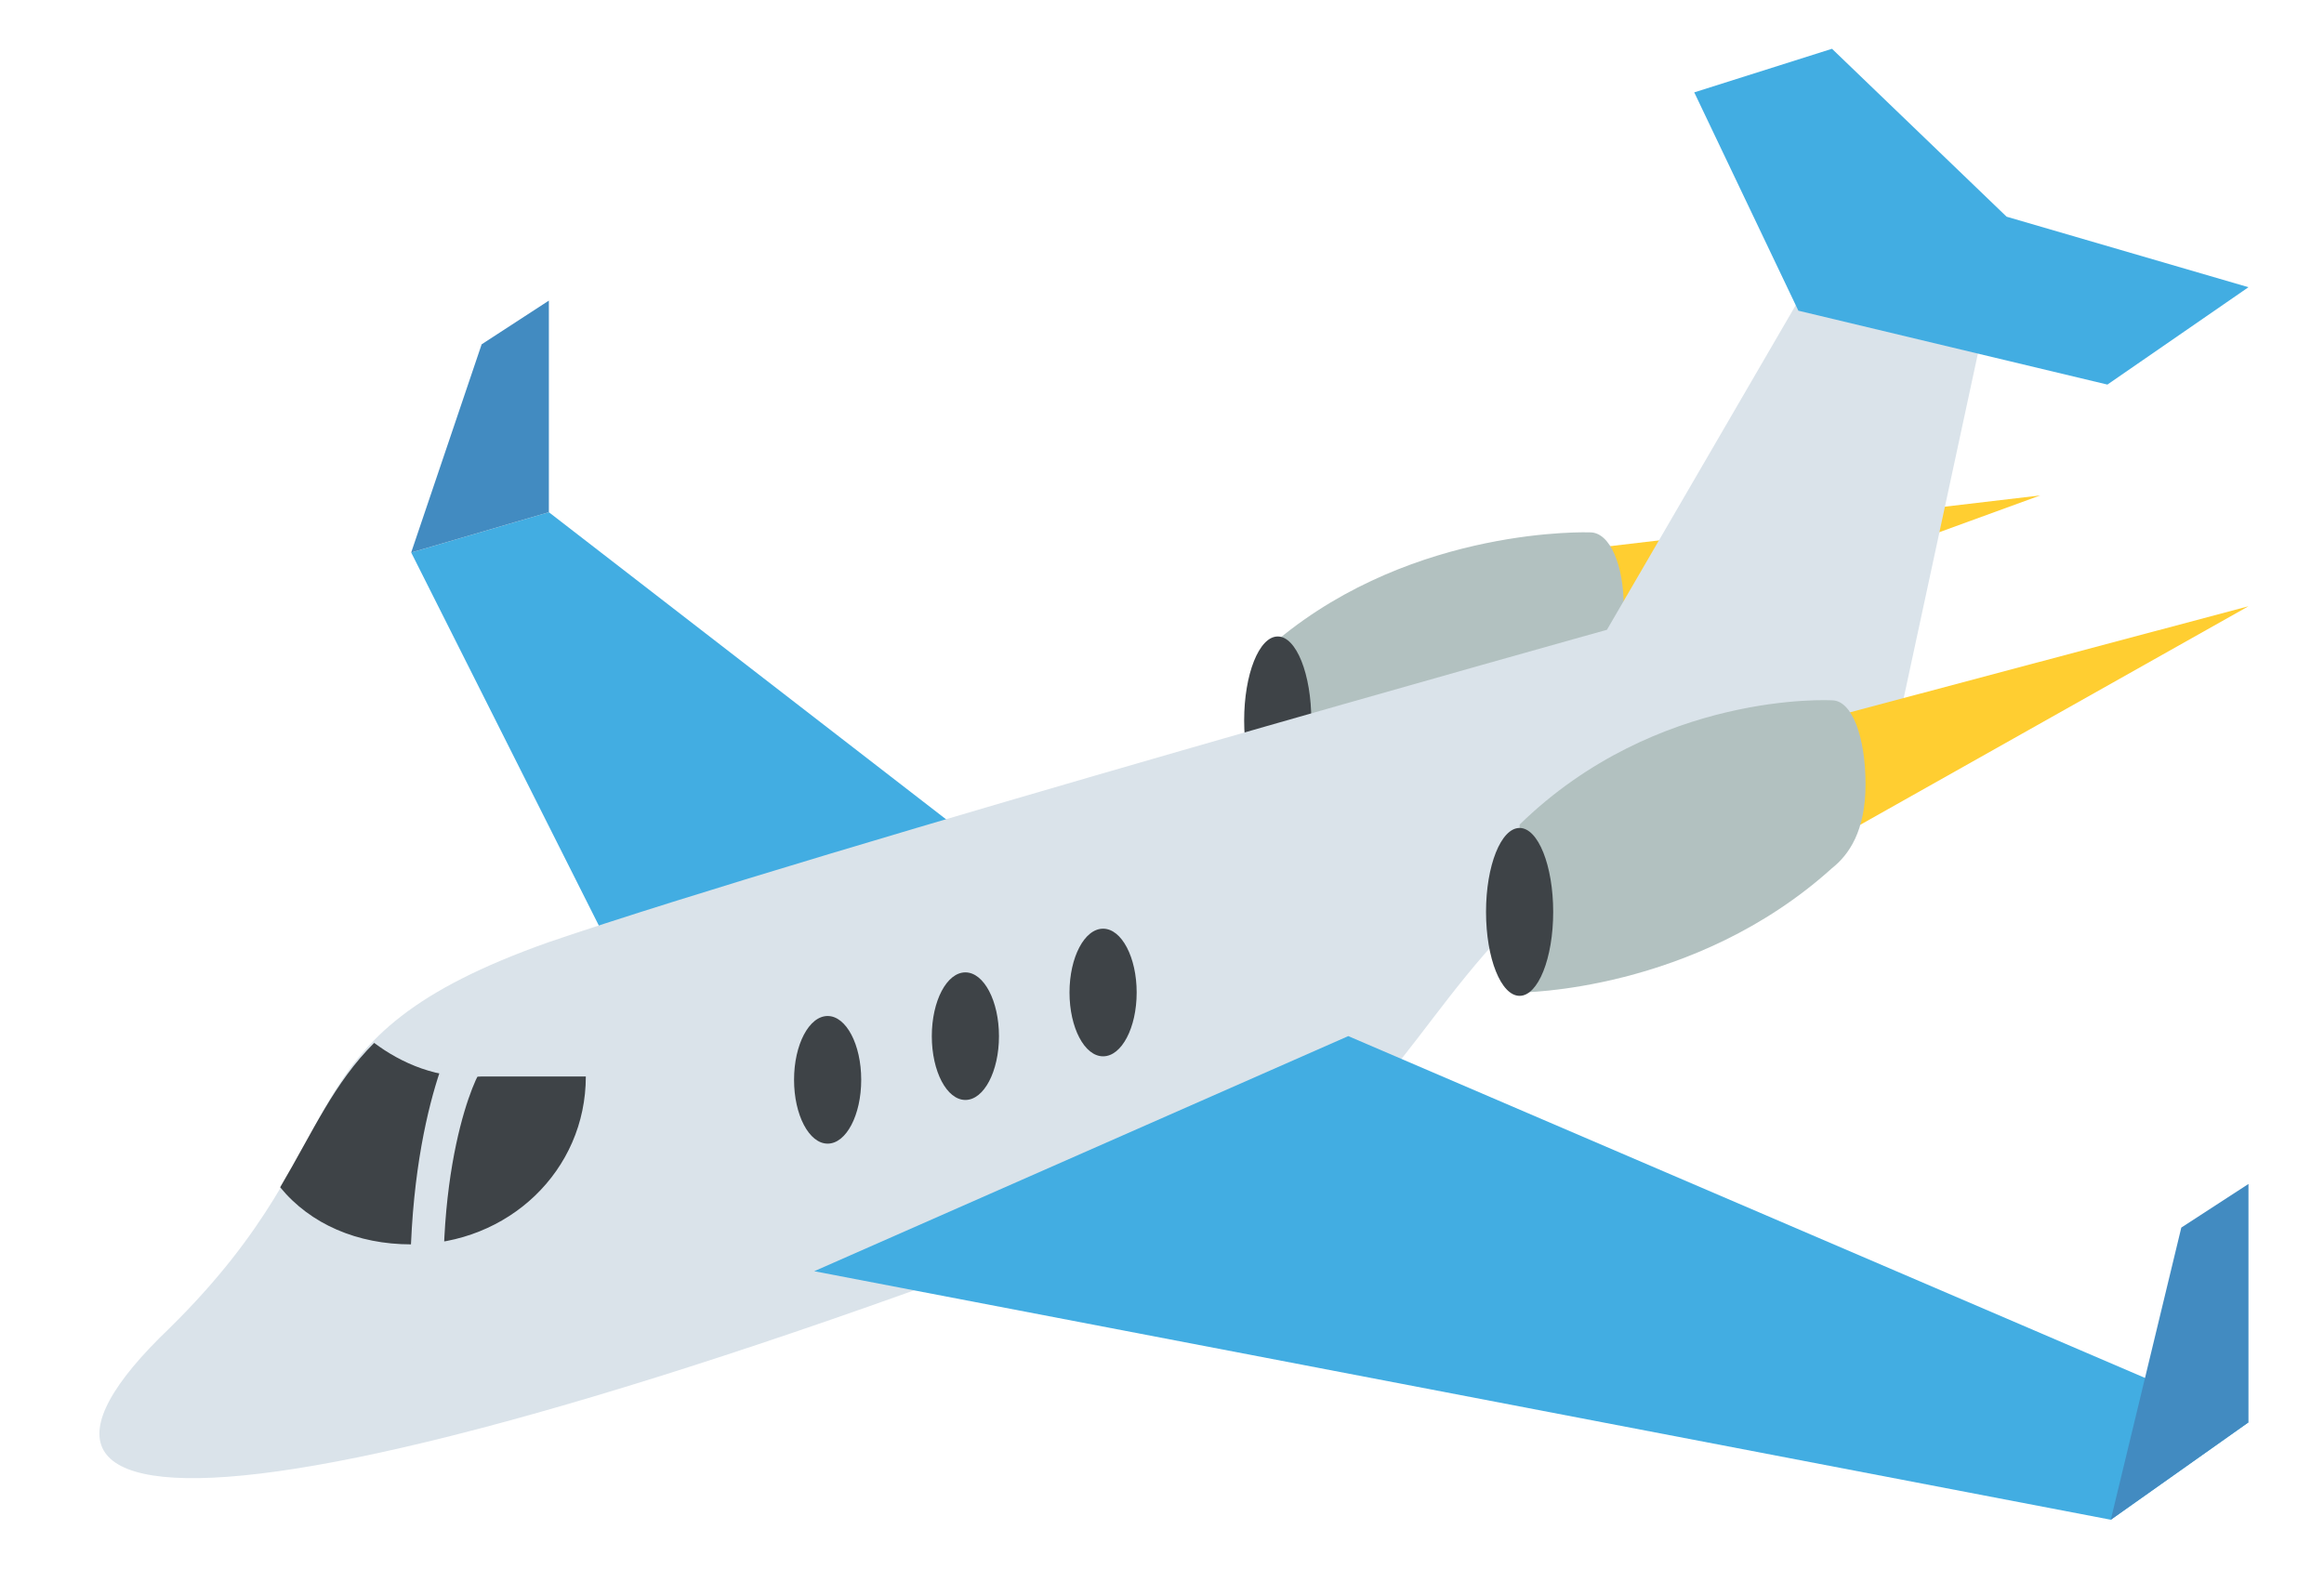 <svg width="40" height="27" fill="none" xmlns="http://www.w3.org/2000/svg"><path d="m26.79 9.51 8.326-.982-8.094 2.949" fill="#FFCE31"/><path d="M27.369 9.164s-3.006-.116-5.377 1.85V13.5s3.006 0 5.377-1.85c.289-.231.578-.578.578-1.214 0-.694-.231-1.272-.578-1.272" fill="#B2C1C0"/><path d="m7.077 9.51 4.74 9.424 7.574-2.428-9.944-7.689-2.37.694Z" fill="#42ADE2"/><path d="M9.447 5.175v3.642l-2.37.694L8.29 5.927l1.156-.752Z" fill="#428BC1"/><path d="M21.992 13.847c.32 0 .578-.647.578-1.445 0-.799-.259-1.446-.578-1.446-.32 0-.578.647-.578 1.446 0 .798.259 1.445.578 1.445Z" fill="#3E4347"/><path d="m30.953 5.175-3.295 5.666s-13.47 3.757-18.211 5.376c-4.74 1.677-3.122 3.296-6.533 6.649-3.931 3.757 1.561 3.989 19.599-3.238 1.618-.636 2.428-3.295 5.03-4.972 2.774-1.792 5.202-2.543 5.202-2.543l1.793-8.325-3.585 1.387Z" fill="#DAE3EA"/><path d="m31.531.84-2.37.75 1.792 3.758 5.319 1.272L38.7 4.944 34.537 3.73 31.532.84ZM14.014 21.882 36.33 26.16l2.37-1.677-15.494-6.648-9.192 4.047Z" fill="#42ADE2"/><path d="M38.7 20.38v4.104l-2.37 1.677 1.214-5.03 1.156-.751Z" fill="#428BC1"/><path d="M6.44 17.952c-.693.693-1.04 1.503-1.618 2.485.52.636 1.33.983 2.255.983 1.676 0 3.006-1.272 3.006-2.89H8.29c-.752.057-1.388-.232-1.85-.578Z" fill="#3E4347"/><path d="m7.713 23.502-.579.115c-.346-3.758.636-5.723.694-5.781l.463.578-.232-.289.232.29c-.058 0-.925 1.733-.578 5.087Z" fill="#DAE3EA"/><path d="M14.245 19.686c.32 0 .578-.492.578-1.099 0-.606-.258-1.098-.578-1.098-.319 0-.578.492-.578 1.098 0 .607.259 1.099.578 1.099Zm2.371-.752c.319 0 .578-.491.578-1.098 0-.607-.26-1.098-.578-1.098-.32 0-.578.491-.578 1.098 0 .607.258 1.098.578 1.098Zm2.37-.751c.32 0 .578-.492.578-1.099 0-.606-.259-1.098-.578-1.098-.32 0-.578.492-.578 1.098 0 .607.259 1.099.578 1.099Z" fill="#3E4347"/><path d="m31.531 12.344 7.169-1.908-6.88 3.873" fill="#FFCE31"/><path d="M31.531 12.055s-3.006-.174-5.376 2.139v2.89s3.006 0 5.376-2.139c.29-.23.578-.636.578-1.445 0-.81-.23-1.445-.578-1.445" fill="#B2C1C0"/><path d="M26.155 17.142c.319 0 .578-.647.578-1.445s-.259-1.445-.578-1.445c-.32 0-.578.647-.578 1.445s.258 1.445.578 1.445Z" fill="#3E4347"/></svg>